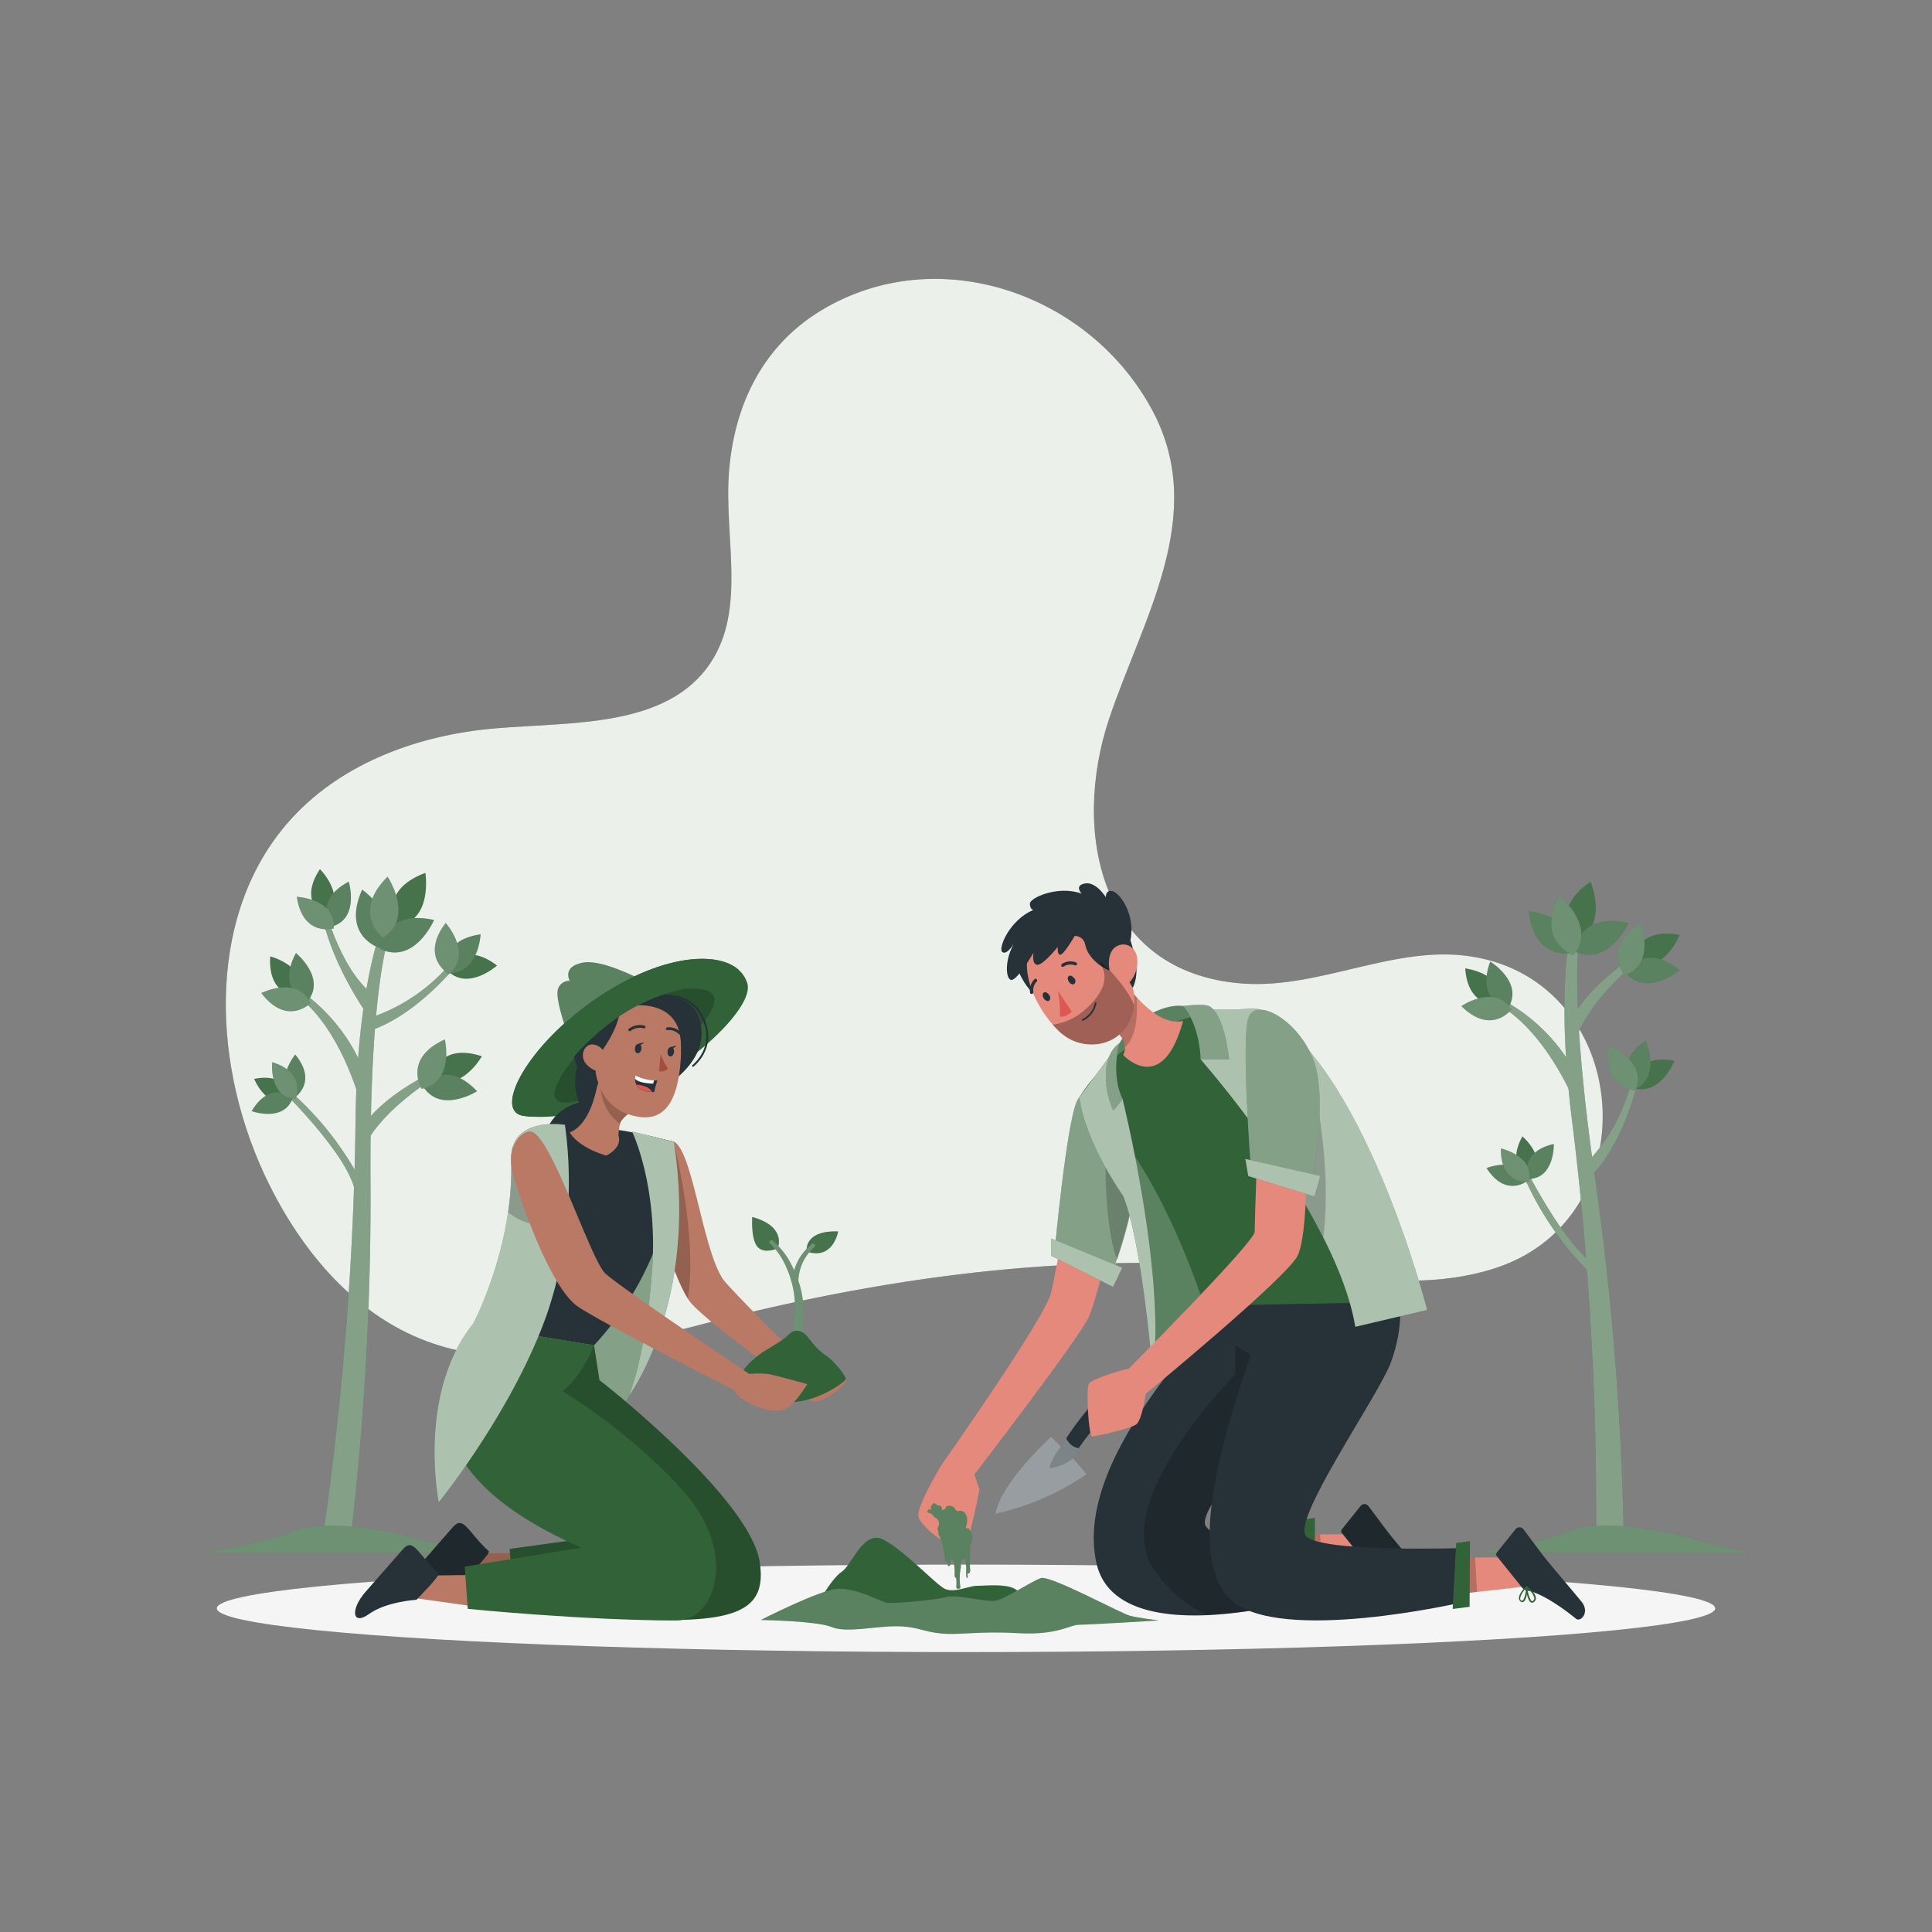 <svg xmlns="http://www.w3.org/2000/svg" viewBox="0 0 500 500"><rect x="0" y="0" width="500" height="500" fill="#808080" stroke="none"/><g id="freepik--background-simple--inject-5"><path d="M212.45,80.38c30.2-18.3,69.73-4.4,85.87,26,14.31,27-2.51,53.5-11.27,79.62-9.81,29.26-2.47,65.9,34.68,68.55,19.91,1.41,39.4-10.14,59.11-7,41.6,6.53,46.31,67.12,6.62,80.48-18.27,6.16-38.17,2.51-57.35.53-48.66-5-98,1.27-145.38,13.37-24.45,6.25-50.6,14-74.25,5.2-19.55-7.26-33.67-24.87-42.35-43.83-13.56-29.64-14.53-68,7.68-91.85,13.24-14.24,32.83-21.27,52.2-22.93,20.16-1.74,44.61-.12,55.85-16.94,9.4-14.07,3.43-32.85,4.82-49.71C190.35,101.67,199.7,88.1,212.45,80.38Z" style="fill:#326338"></path><path d="M212.45,80.38c30.2-18.3,69.73-4.4,85.87,26,14.31,27-2.51,53.5-11.27,79.62-9.81,29.26-2.47,65.9,34.68,68.55,19.91,1.41,39.4-10.14,59.11-7,41.6,6.53,46.31,67.12,6.62,80.48-18.27,6.16-38.17,2.51-57.35.53-48.66-5-98,1.27-145.38,13.37-24.45,6.25-50.6,14-74.25,5.2-19.55-7.26-33.67-24.87-42.35-43.83-13.56-29.64-14.53-68,7.68-91.85,13.24-14.24,32.83-21.27,52.2-22.93,20.16-1.74,44.61-.12,55.85-16.94,9.4-14.07,3.43-32.85,4.82-49.71C190.35,101.67,199.7,88.1,212.45,80.38Z" style="fill:#fff;opacity:0.9;isolation:isolate"></path></g><g id="freepik--Shadow--inject-5"><ellipse id="freepik--path--inject-5" cx="250" cy="416.24" rx="193.89" ry="11.32" style="fill:#f5f5f5"></ellipse></g><g id="freepik--plant-2--inject-5"><path d="M413.07,398.34a822.38,822.38,0,0,0-6.15-107.65c-4.48-34.91-.18-51.2-.18-51.2l2.41.46s-3.91,13.09,3.92,66.88a757.41,757.41,0,0,1,7.12,90.35Z" style="fill:#326338"></path><path d="M409.25,302.33a46.42,46.42,0,0,0,13.15-23.12H424s-3.54,17.31-13.27,26.11Z" style="fill:#326338"></path><path d="M393.38,299.54s11.94,24.87,21.07,28.78v3.74s-14.05-11-21.77-31.78Z" style="fill:#326338"></path><path d="M407.32,277.09s-5.49-12.16-20.58-19.46l-.81,1.46s11.51,3.79,21.49,25.74Z" style="fill:#326338"></path><path d="M407.3,262.84s4.27-8.7,18.57-17.16l.71.69s-15.91,11.78-19.17,23.93Z" style="fill:#326338"></path><g style="opacity:0.4;isolation:isolate"><path d="M413.07,398.34a822.38,822.38,0,0,0-6.15-107.65c-4.48-34.91-.18-51.2-.18-51.2l2.41.46s-3.91,13.09,3.92,66.88a757.41,757.41,0,0,1,7.12,90.35Z" style="fill:#fff"></path><path d="M409.25,302.33a46.42,46.42,0,0,0,13.15-23.12H424s-3.54,17.31-13.27,26.11Z" style="fill:#fff"></path><path d="M393.38,299.54s11.94,24.87,21.07,28.78v3.74s-14.05-11-21.77-31.78Z" style="fill:#fff"></path><path d="M407.32,277.09s-5.49-12.16-20.58-19.46l-.81,1.46s11.51,3.79,21.49,25.74Z" style="fill:#fff"></path><path d="M407.3,262.84s4.27-8.7,18.57-17.16l.71.69s-15.91,11.78-19.17,23.93Z" style="fill:#fff"></path></g><path d="M411.62,228.2s5,11.68-4.09,15.3C407.53,243.5,400.54,235.72,411.62,228.2Z" style="fill:#326338"></path><path d="M411.62,228.2s5,11.68-4.09,15.3C407.53,243.5,400.54,235.72,411.62,228.2Z" style="fill:#fff;opacity:0.1;isolation:isolate"></path><path d="M434.69,241.93s-4.13,10.57-12.18,7.16C422.51,249.09,422.94,239.76,434.69,241.93Z" style="fill:#326338"></path><path d="M434.69,241.93s-4.13,10.57-12.18,7.16C422.51,249.09,422.94,239.76,434.69,241.93Z" style="fill:#fff;opacity:0.1;isolation:isolate"></path><path d="M379.19,250.62s10.35,1.23,9.2,9.17C388.39,259.79,380,261.57,379.19,250.62Z" style="fill:#326338"></path><path d="M379.19,250.62s10.35,1.23,9.2,9.17C388.39,259.79,380,261.57,379.19,250.62Z" style="fill:#fff;opacity:0.1;isolation:isolate"></path><path d="M394,294.11s6.92,5.79,2.32,11C396.3,305.11,389.37,302.42,394,294.11Z" style="fill:#326338"></path><path d="M394,294.11s6.92,5.79,2.32,11C396.3,305.11,389.37,302.42,394,294.11Z" style="fill:#fff;opacity:0.1;isolation:isolate"></path><path d="M433.34,274.53s-3.88,9.93-11.45,6.73C421.89,281.26,422.3,272.5,433.34,274.53Z" style="fill:#326338"></path><path d="M433.34,274.53s-3.88,9.93-11.45,6.73C421.89,281.26,422.3,272.5,433.34,274.53Z" style="fill:#fff;opacity:0.1;isolation:isolate"></path><path d="M421.48,238.91s-5.26,11.57-14.06,7.28C407.42,246.19,408.47,235.78,421.48,238.91Z" style="fill:#326338"></path><path d="M421.48,238.91s-5.26,11.57-14.06,7.28C407.42,246.19,408.47,235.78,421.48,238.91Z" style="fill:#fff;opacity:0.2;isolation:isolate"></path><path d="M395.62,235.85s12.67,1,11.62,10.75C407.24,246.6,397.1,249.16,395.62,235.85Z" style="fill:#326338"></path><path d="M395.62,235.85s12.67,1,11.62,10.75C407.24,246.6,397.1,249.16,395.62,235.85Z" style="fill:#fff;opacity:0.2;isolation:isolate"></path><path d="M385.67,248.86s8.9,5.42,4.55,12.17C390.22,261,381.85,259.16,385.67,248.86Z" style="fill:#326338"></path><path d="M385.67,248.86s8.9,5.42,4.55,12.17C390.22,261,381.85,259.16,385.67,248.86Z" style="fill:#fff;opacity:0.2;isolation:isolate"></path><path d="M403.5,231.79s9.95,7.9,3.66,15.41C407.16,247.2,397.32,243.67,403.5,231.79Z" style="fill:#326338"></path><path d="M403.5,231.79s9.95,7.9,3.66,15.41C407.16,247.2,397.32,243.67,403.5,231.79Z" style="fill:#fff;opacity:0.3;isolation:isolate"></path><path d="M402.12,296.06s.31,9-6.64,9.07C395.48,305.13,392.86,298.18,402.12,296.06Z" style="fill:#326338"></path><path d="M402.12,296.06s.31,9-6.64,9.07C395.48,305.13,392.86,298.18,402.12,296.06Z" style="fill:#fff;opacity:0.2;isolation:isolate"></path><path d="M384.71,302.29s8.37-3.36,10.79,3.17C395.5,305.46,389.85,310.29,384.71,302.29Z" style="fill:#326338"></path><path d="M384.71,302.29s8.37-3.36,10.79,3.17C395.5,305.46,389.85,310.29,384.71,302.29Z" style="fill:#fff;opacity:0.2;isolation:isolate"></path><path d="M388.43,297.22s8.83,1.88,7.2,8.64C395.63,305.86,388.26,306.73,388.43,297.22Z" style="fill:#326338"></path><path d="M388.43,297.22s8.83,1.88,7.2,8.64C395.63,305.86,388.26,306.73,388.43,297.22Z" style="fill:#fff;opacity:0.3;isolation:isolate"></path><path d="M378.19,260.38s8.6-5.88,13,.86C391.15,261.24,386,268.1,378.19,260.38Z" style="fill:#326338"></path><path d="M378.19,260.38s8.6-5.88,13,.86C391.15,261.24,386,268.1,378.19,260.38Z" style="fill:#fff;opacity:0.3;isolation:isolate"></path><path d="M425.89,269.24s4.36,9.73-3.23,12.88C422.66,282.12,416.7,275.69,425.89,269.24Z" style="fill:#326338"></path><path d="M425.89,269.24s4.36,9.73-3.23,12.88C422.66,282.12,416.7,275.69,425.89,269.24Z" style="fill:#fff;opacity:0.2;isolation:isolate"></path><path d="M416.49,270.7s9.93,3.87,6.74,11.44C423.23,282.14,414.47,281.74,416.49,270.7Z" style="fill:#326338"></path><path d="M416.49,270.7s9.93,3.87,6.74,11.44C423.23,282.14,414.47,281.74,416.49,270.7Z" style="fill:#fff;opacity:0.3;isolation:isolate"></path><path d="M434.69,251.06s-8.66,7.34-14.13.52C420.56,251.58,425.38,243.57,434.69,251.06Z" style="fill:#326338"></path><path d="M434.69,251.06s-8.66,7.34-14.13.52C420.56,251.58,425.38,243.57,434.69,251.06Z" style="fill:#fff;opacity:0.2;isolation:isolate"></path><path d="M424.63,238.94s4,10.6-4.21,13.49C420.42,252.43,414.47,245.24,424.63,238.94Z" style="fill:#326338"></path><path d="M424.63,238.94s4,10.6-4.21,13.49C420.42,252.43,414.47,245.24,424.63,238.94Z" style="fill:#fff;opacity:0.3;isolation:isolate"></path><path d="M382.25,401.88s15.2-2.07,23.93-5.65,27.19.49,33,2.36a122.3,122.3,0,0,0,14.24,3.29Z" style="fill:#326338"></path><path d="M382.25,401.88s15.2-2.07,23.93-5.65,27.19.49,33,2.36a122.3,122.3,0,0,0,14.24,3.29Z" style="fill:#fff;opacity:0.3;isolation:isolate"></path></g><g id="freepik--plant-1--inject-5"><path d="M83.47,398.45A821.74,821.74,0,0,0,92,291c.29-35.19,6.75-50.74,6.75-50.74l2.34.78s-5.65,12.44-5.19,66.78a756.35,756.35,0,0,1-5.19,90.49Z" style="fill:#326338"></path><path d="M94.58,263.79a46.37,46.37,0,0,0,22.18-14.68l1.38.7s-11,13.84-23.63,17.3Z" style="fill:#326338"></path><path d="M71.12,280.31s20,19,20.89,28.92l3.55,1.15s-6.13-16.75-23.51-30.5Z" style="fill:#326338"></path><path d="M94.22,277.55s-3.79-12.8-17.75-22.08l-1,1.34s10.88,5.32,17.8,28.42Z" style="fill:#326338"></path><path d="M94.72,290.36s5.41-8,20.73-14.47l.6.77s-17.36,9.51-22.23,21.11Z" style="fill:#326338"></path><path d="M95,262.49s-10.39-14.38-12.26-29l.8-.33s4,17.12,12.79,24.06Z" style="fill:#326338"></path><g style="opacity:0.4;isolation:isolate"><path d="M83.47,398.45A821.74,821.74,0,0,0,92,291c.29-35.19,6.75-50.74,6.75-50.74l2.34.78s-5.65,12.44-5.19,66.78a756.35,756.35,0,0,1-5.19,90.49Z" style="fill:#fff"></path><path d="M94.58,263.79a46.37,46.37,0,0,0,22.18-14.68l1.38.7s-11,13.84-23.63,17.3Z" style="fill:#fff"></path><path d="M71.12,280.31s20,19,20.89,28.92l3.55,1.15s-6.13-16.75-23.51-30.5Z" style="fill:#fff"></path><path d="M94.22,277.55s-3.79-12.8-17.75-22.08l-1,1.34s10.88,5.32,17.8,28.42Z" style="fill:#fff"></path><path d="M94.72,290.36s5.41-8,20.73-14.47l.6.77s-17.36,9.51-22.23,21.11Z" style="fill:#fff"></path><path d="M95,262.49s-10.39-14.38-12.26-29l.8-.33s4,17.12,12.79,24.06Z" style="fill:#fff"></path></g><path d="M110.08,225.9s2.08,12.54-7.61,13.88C102.47,239.78,97.53,230.56,110.08,225.9Z" style="fill:#326338"></path><path d="M110.08,225.9s2.08,12.54-7.61,13.88C102.47,239.78,97.53,230.56,110.08,225.9Z" style="fill:#fff;opacity:0.1;isolation:isolate"></path><path d="M124.7,273.36s-5.53,9.91-13,5.45C111.65,278.81,113.34,269.62,124.7,273.36Z" style="fill:#326338"></path><path d="M124.7,273.36s-5.53,9.91-13,5.45C111.65,278.81,113.34,269.62,124.7,273.36Z" style="fill:#fff;opacity:0.1;isolation:isolate"></path><path d="M69.93,247.51s10.1,2.61,7.87,10.33C77.8,257.84,69.25,258.47,69.93,247.51Z" style="fill:#326338"></path><path d="M69.93,247.51s10.1,2.61,7.87,10.33C77.8,257.84,69.25,258.47,69.93,247.51Z" style="fill:#fff;opacity:0.1;isolation:isolate"></path><path d="M65.77,279.21s3.37,8.37,9.75,5.6C75.52,284.81,75.1,277.39,65.77,279.21Z" style="fill:#326338"></path><path d="M65.77,279.21s3.37,8.37,9.75,5.6C75.52,284.81,75.1,277.39,65.77,279.21Z" style="fill:#fff;opacity:0.1;isolation:isolate"></path><path d="M128.63,249.88s-7.94,7.1-13.25.83C115.38,250.71,119.7,243.08,128.63,249.88Z" style="fill:#326338"></path><path d="M128.63,249.88s-7.94,7.1-13.25.83C115.38,250.71,119.7,243.08,128.63,249.88Z" style="fill:#fff;opacity:0.1;isolation:isolate"></path><path d="M112.34,238.09s-5,11.66-13.93,7.53C98.41,245.62,99.27,235.2,112.34,238.09Z" style="fill:#326338"></path><path d="M112.34,238.09s-5,11.66-13.93,7.53C98.41,245.62,99.27,235.2,112.34,238.09Z" style="fill:#fff;opacity:0.2;isolation:isolate"></path><path d="M93.72,230.23s10.43,7.27,4.62,15.14C98.34,245.37,88.29,242.46,93.72,230.23Z" style="fill:#326338"></path><path d="M93.72,230.23s10.43,7.27,4.62,15.14C98.34,245.37,88.29,242.46,93.72,230.23Z" style="fill:#fff;opacity:0.2;isolation:isolate"></path><path d="M76.59,246.64s8.09,6.58,2.86,12.67C79.45,259.31,71.41,256.32,76.59,246.64Z" style="fill:#326338"></path><path d="M76.59,246.64s8.09,6.58,2.86,12.67C79.45,259.31,71.41,256.32,76.59,246.64Z" style="fill:#fff;opacity:0.2;isolation:isolate"></path><path d="M100.3,226.89s7.09,10.55-1.18,15.79C99.12,242.68,90.81,236.32,100.3,226.89Z" style="fill:#326338"></path><path d="M100.3,226.89s7.09,10.55-1.18,15.79C99.12,242.68,90.81,236.32,100.3,226.89Z" style="fill:#fff;opacity:0.3;isolation:isolate"></path><path d="M65.12,287.56s8.48,3.07,10.67-3.52C75.79,284,70,279.4,65.12,287.56Z" style="fill:#326338"></path><path d="M65.12,287.56s8.48,3.07,10.67-3.52C75.79,284,70,279.4,65.12,287.56Z" style="fill:#fff;opacity:0.2;isolation:isolate"></path><path d="M76.41,272.91s-5.77,6.94-.31,11.24C76.1,284.15,82.43,280.27,76.41,272.91Z" style="fill:#326338"></path><path d="M76.41,272.91s-5.77,6.94-.31,11.24C76.1,284.15,82.43,280.27,76.41,272.91Z" style="fill:#fff;opacity:0.2;isolation:isolate"></path><path d="M70.44,274.89s-.94,9,6,9.52C76.43,284.41,79.53,277.66,70.44,274.89Z" style="fill:#326338"></path><path d="M70.44,274.89s-.94,9,6,9.52C76.43,284.41,79.53,277.66,70.44,274.89Z" style="fill:#fff;opacity:0.3;isolation:isolate"></path><path d="M67.62,257s9.32-4.67,12.72,2.61C80.34,259.65,74.31,265.75,67.62,257Z" style="fill:#326338"></path><path d="M67.62,257s9.32-4.67,12.72,2.61C80.34,259.65,74.31,265.75,67.62,257Z" style="fill:#fff;opacity:0.3;isolation:isolate"></path><path d="M124.38,241.8s-.51,10.64-8.7,10C115.68,251.83,113.27,243.39,124.38,241.8Z" style="fill:#326338"></path><path d="M124.38,241.8s-.51,10.64-8.7,10C115.68,251.83,113.27,243.39,124.38,241.8Z" style="fill:#fff;opacity:0.2;isolation:isolate"></path><path d="M115.34,238.85s7.11,7.94.84,13.25C116.18,252.1,108.55,247.78,115.34,238.85Z" style="fill:#326338"></path><path d="M115.34,238.85s7.11,7.94.84,13.25C116.18,252.1,108.55,247.78,115.34,238.85Z" style="fill:#fff;opacity:0.3;isolation:isolate"></path><path d="M123.46,282.41s-9.58,6.09-14.07-1.41C109.39,281,115.24,273.73,123.46,282.41Z" style="fill:#326338"></path><path d="M123.46,282.41s-9.58,6.09-14.07-1.41C109.39,281,115.24,273.73,123.46,282.41Z" style="fill:#fff;opacity:0.2;isolation:isolate"></path><path d="M115.13,269s2.57,11.06-6,12.8C109.13,281.83,104.21,273.9,115.13,269Z" style="fill:#326338"></path><path d="M115.13,269s2.57,11.06-6,12.8C109.13,281.83,104.21,273.9,115.13,269Z" style="fill:#fff;opacity:0.3;isolation:isolate"></path><path d="M82.8,224.94S90,232,84.36,237.41C84.36,237.41,76.9,233.78,82.8,224.94Z" style="fill:#326338"></path><path d="M82.8,224.94S90,232,84.36,237.41C84.36,237.41,76.9,233.78,82.8,224.94Z" style="fill:#fff;opacity:0.1;isolation:isolate"></path><path d="M90.26,228.16s2.94,9.65-4.55,11.71C85.71,239.87,80.87,233.12,90.26,228.16Z" style="fill:#326338"></path><path d="M90.26,228.16s2.94,9.65-4.55,11.71C85.71,239.87,80.87,233.12,90.26,228.16Z" style="fill:#fff;opacity:0.2;isolation:isolate"></path><path d="M76.82,232.1s10.08.43,9.54,8.18C86.36,240.28,78.39,242.61,76.82,232.1Z" style="fill:#326338"></path><path d="M76.82,232.1s10.08.43,9.54,8.18C86.36,240.28,78.39,242.61,76.82,232.1Z" style="fill:#fff;opacity:0.3;isolation:isolate"></path><path d="M52.25,401.88s15.2-2.07,23.93-5.65,27.19.49,33,2.36a122.3,122.3,0,0,0,14.24,3.29Z" style="fill:#326338"></path><path d="M52.25,401.88s15.2-2.07,23.93-5.65,27.19.49,33,2.36a122.3,122.3,0,0,0,14.24,3.29Z" style="fill:#fff;opacity:0.3;isolation:isolate"></path></g><g id="freepik--character-2--inject-5"><g id="freepik--group--inject-5"><path d="M276.69,310.3s-3.23,17.74-4.64,24.17S243.74,379,243.74,379s-6.07,9.92-6.07,13.09,10.29,9.85,11.6,9.15,4.22-15.74,4.22-15.74l-1.31-3.93s27.45-35.63,29.68-40.9,7.32-26.95,7.32-26.95Z" style="fill:#e4897b"></path><path d="M273,323.19s3-32.49,5.74-38.3,13.25,2.82,15,14-6.33,31.58-6.33,31.58Z" style="fill:#326338"></path><path d="M293.38,309.81A108,108,0,0,1,289.12,326c-.94,2.76-1.64,4.51-1.64,4.51L273,323.19s3-32.49,5.74-38.3,13.25,2.82,15,14A35.51,35.51,0,0,1,293.38,309.81Z" style="fill:#fff;opacity:0.4;isolation:isolate"></path><polygon points="272.05 320.51 272.05 325 288.07 333.06 290.44 328.08 272.05 320.51" style="fill:#326338"></polygon><polygon points="272.05 320.51 272.05 325 288.07 333.06 290.44 328.08 272.05 320.51" style="fill:#fff;opacity:0.6;isolation:isolate"></polygon><path d="M293.38,309.81A108,108,0,0,1,289.12,326c-3.87-10-2.92-31.27-2.92-31.27Z" style="opacity:0.2;isolation:isolate"></path><polygon points="355.05 404.55 342.14 405.99 330.23 407.31 331.43 397.24 331.43 397.21 331.44 397.21 332.3 397.2 341.64 397.11 351.22 397.02 355.05 404.55" style="fill:#e4897b"></polygon><polygon points="342.14 405.99 330.23 407.31 331.43 397.24 331.44 397.21 332.3 397.2 341.65 397.1 341.64 397.11 342.14 405.99" style="opacity:0.2;isolation:isolate"></polygon><polygon points="336.75 393.33 335.84 410.41 340.22 409.85 340.32 392.84 336.75 393.33" style="fill:#326338"></polygon><path d="M353.76,404.83l-6.49-8.1a.75.75,0,0,1,0-.93l4.88-6.07a1.26,1.26,0,0,1,1.77-.18,1.19,1.19,0,0,1,.19.2c2.06,2.65,3.43,4.69,6.07,8,1.62,2,6.73,8,9,10.76s-.23,5.38-1.4,4.44c-5.23-4.24-9.88-6.86-12.68-7.32A2.13,2.13,0,0,1,353.76,404.83Z" style="fill:#263238"></path><path d="M353.76,404.83l-6.49-8.1a.75.75,0,0,1,0-.93l4.88-6.07a1.26,1.26,0,0,1,1.77-.18,1.19,1.19,0,0,1,.19.2c2.06,2.65,3.43,4.69,6.07,8,1.62,2,6.73,8,9,10.76s-.23,5.38-1.4,4.44c-5.23-4.24-9.88-6.86-12.68-7.32A2.13,2.13,0,0,1,353.76,404.83Z" style="opacity:0.2;isolation:isolate"></path><path d="M289.69,270c3.34-5.65,10.91-10.33,16.5-9.65s32.94,39.19,32.94,39.19L356.68,336l-58.35,19.58s1.1-32.36-7.66-58.21C290.67,297.38,285.19,277.63,289.69,270Z" style="fill:#326338"></path><path d="M289.69,270c3.34-5.65,10.91-10.33,16.5-9.65s32.94,39.19,32.94,39.19L356.68,336l-58.35,19.58s1.1-32.36-7.66-58.21C290.67,297.38,285.19,277.63,289.69,270Z" style="fill:#fff;opacity:0.2;isolation:isolate"></path><path d="M340.06,330.6l-2.3,31.13s-2.32,2.25-5.56,5.59c-8.34,8.55-22.78,24.27-20.05,27.79,3.8,4.9,16.47,3.73,16.47,3.73l4.33,13,1,2.94L333,415a111.84,111.84,0,0,1-20.47,3c-12.41.55-26.11-1.66-28.76-13.43-5.06-22.42,18.32-48.64,27-60,2.14-2.8,1.45-14,1.45-14Z" style="fill:#263238"></path><path d="M333,415a111.84,111.84,0,0,1-20.47,3,33.28,33.28,0,0,1-14.4-12.62c-10.48-17.41,21.56-49.67,21.56-49.67v-7.55L332,355.77l.2,11.55c-8.34,8.55-22.78,24.27-20.05,27.79,3.8,4.9,16.47,3.73,16.47,3.73l4.33,13Z" style="opacity:0.2;isolation:isolate"></path><path d="M356.7,406.09a2.59,2.59,0,0,1,.69,1.55,1.19,1.19,0,0,1-.59,1,.6.6,0,0,1-.65.09c-1-.44-1.38-3.65-1.42-4a.2.2,0,0,1,.09-.2.21.21,0,0,1,.23,0A10.55,10.55,0,0,1,356.7,406.09Zm-.59,2.1a.39.39,0,0,0,.21.17s.13.05.27-.05a.81.81,0,0,0,.39-.66,4.11,4.11,0,0,0-1.78-2.47A8.41,8.41,0,0,0,356.11,408.19Z" style="fill:#326338"></path><path d="M355.1,404.58l.06.08c.17,1-.23,3.49-1,3.92a.66.66,0,0,1-.82-.18,1.05,1.05,0,0,1-.33-.83c0-1.28,1.79-3,1.88-3.06a.24.24,0,0,1,.2,0A.22.22,0,0,1,355.1,404.58Zm-1.63,3.51.06.07c.16.21.29.13.34.1.5-.26.93-2,.9-3.1a4.77,4.77,0,0,0-1.45,2.46A.68.68,0,0,0,353.47,408.09Z" style="fill:#326338"></path><polygon points="395.16 410.54 382.25 411.98 370.33 413.3 371.53 403.23 371.54 403.2 371.55 403.2 372.4 403.2 381.75 403.1 391.33 403.01 395.16 410.54" style="fill:#e4897b"></polygon><path d="M393.87,410.82l-6.49-8.09a.75.75,0,0,1,0-.94l4.88-6.07a1.26,1.26,0,0,1,1.78-.17,1.14,1.14,0,0,1,.19.19c2.06,2.66,3.43,4.69,6.06,8,1.63,2,6.74,8,9,10.77s-.23,5.37-1.4,4.43c-5.24-4.24-9.89-6.86-12.68-7.32A2.06,2.06,0,0,1,393.87,410.82Z" style="fill:#263238"></path><path d="M396.81,412.09a2.55,2.55,0,0,1,.68,1.55,1.18,1.18,0,0,1-.58,1,.61.61,0,0,1-.66.08c-1-.43-1.37-3.64-1.41-4a.18.18,0,0,1,.09-.2.2.2,0,0,1,.23,0A10.08,10.08,0,0,1,396.81,412.09Zm-.59,2.1a.55.55,0,0,0,.2.17s.14,0,.27-.05a.82.82,0,0,0,.4-.67,4.18,4.18,0,0,0-1.78-2.47A8,8,0,0,0,396.22,414.19Z" style="fill:#326338"></path><path d="M395.2,410.57l.06.08c.18,1-.22,3.49-1,3.92a.65.65,0,0,1-.82-.18,1.08,1.08,0,0,1-.34-.83c0-1.27,1.8-3,1.88-3.05a.23.23,0,0,1,.21,0A.21.21,0,0,1,395.2,410.57Zm-1.63,3.51.06.08c.17.2.3.12.35.1.5-.27.93-2,.9-3.1a4.79,4.79,0,0,0-1.46,2.46A.71.71,0,0,0,393.57,414.08Z" style="fill:#326338"></path><polygon points="382.25 411.98 370.33 413.3 371.53 403.23 371.55 403.2 372.4 403.2 381.75 403.09 381.75 403.1 382.25 411.98" style="opacity:0.2;isolation:isolate"></polygon><path d="M331.3,328.33c-2.68,12.3-29.68,70.37-12.62,85.81,12.52,11.35,59.25.65,59.25.65l.73-14.16s-36.78,1.21-40.64-3.06,18.83-36.38,22-45.14c5.59-15.55-.47-24.73-.47-24.73Z" style="fill:#263238"></path><polygon points="376.85 399.32 375.95 416.4 380.33 415.84 380.43 398.84 376.85 399.32" style="fill:#326338"></polygon><path d="M365.58,336.88l-53.93,1.05s-13.2-42.09-32.31-53.95a40.59,40.59,0,0,1,7.1-8.52,51.7,51.7,0,0,1,20.9-12,59.3,59.3,0,0,1,18.31-2.31S353.6,276.42,365.58,336.88Z" style="fill:#326338"></path><path d="M306.19,264.19c-5.44,19.88-15.52,8.82-15.52,8.82a3.86,3.86,0,0,0,.46-2.06,5.27,5.27,0,0,0-2.29-3.92,17.05,17.05,0,0,0-2-1.33l1.22-15.63a68.75,68.75,0,0,0,6.11,8C297.74,262,302.06,265.22,306.19,264.19Z" style="fill:#e4897b"></path><path d="M291.13,271a5.27,5.27,0,0,0-2.29-3.92,17.05,17.05,0,0,0-2-1.33l1.22-15.63a68.75,68.75,0,0,0,6.11,8C294.48,263.39,293.92,268.62,291.13,271Z" style="opacity:0.2;isolation:isolate"></path><path d="M262.79,249.22s2.6,9.44,10.14,11-1.33-18.42-1.33-18.42Z" style="fill:#263238"></path><path d="M293.5,260.12a13.53,13.53,0,0,1-.2,1.36,10.67,10.67,0,0,1-9.53,8.75,11.9,11.9,0,0,1-8.45-2.31,10.39,10.39,0,0,1-1-.8,26.82,26.82,0,0,1-1.87-1.94c-5-5.77-9.29-15.31-4.8-21.89a11.6,11.6,0,0,1,19.71.81C291.31,250.84,294,254.85,293.5,260.12Z" style="fill:#e4897b"></path><path d="M278,253.18a1,1,0,0,1,0,1.48c-.38.26-1,0-1.37-.58s-.39-1.25,0-1.49S277.6,252.6,278,253.18Z" style="fill:#263238"></path><path d="M271.5,257.48a1.07,1.07,0,0,1,0,1.49c-.37.25-1,0-1.37-.59s-.38-1.24,0-1.49S271.14,256.94,271.5,257.48Z" style="fill:#263238"></path><path d="M273.75,256.4a24.53,24.53,0,0,1,.52,6.73,4,4,0,0,0,3.1-1.32Z" style="fill:#de5753"></path><path d="M278.61,249.74a.46.46,0,0,1-.42.09,3.24,3.24,0,0,0-2.9.3.42.42,0,0,1-.57-.07.41.41,0,0,1,.08-.57h0a4,4,0,0,1,3.65-.43.41.41,0,0,1,.27.51h0A.54.54,0,0,1,278.61,249.74Z" style="fill:#263238"></path><path d="M267.23,257.1a.33.33,0,0,1-.19.14.4.4,0,0,1-.46-.33h0a4,4,0,0,1,1.17-3.51.41.41,0,0,1,.57.05h0a.41.41,0,0,1,0,.56h0a3.28,3.28,0,0,0-.89,2.79A.38.38,0,0,1,267.23,257.1Z" style="fill:#263238"></path><path d="M289.06,250c.78-.21,4.1,5.64,4.1,5.64s1.88-3.16.41-8.8c-2.9-11.12-5.72-12.29-9-12.29-6,0-8.79,8.54-8.79,8.54,1.75-1.59,4.67-1,5.08,1.42.58,3.31,4.6,6.57,7.66,7C288.54,251.47,287.91,250.27,289.06,250Z" style="fill:#263238"></path><path d="M294.29,247.84a8,8,0,0,1-1.59,5.94c-1.73,2.23-4.27,1.08-5.2-1.43-.8-2.24-.93-6.15,1.51-7.46S293.92,245.25,294.29,247.84Z" style="fill:#e4897b"></path><path d="M278.74,241.2s-3,5.27-4.1,5.8-.89-1.94-.89-1.94-3.88,4.84-5.34,4.64-.94-3.1-.94-3.1-4.07,6.93-5.66,7-2-5.44,1-10.06c0,0-2,3.69-3.35,2.9s1.82-8.44,8-10.94c0,0-.83,0-.94-1.58s7.43-4.88,13.42-2.64c0,0-2.05-2.11.85-2.64s5.4,3.56,5.4,3.56-.13-2,1.72-1.58,6,6,4.65,12.69Z" style="fill:#263238"></path><path d="M293.5,260.12a13.53,13.53,0,0,1-.2,1.36,10.67,10.67,0,0,1-9.53,8.75,11.9,11.9,0,0,1-8.45-2.31,10.39,10.39,0,0,1-1-.8,26.82,26.82,0,0,1-1.87-1.94,15.5,15.5,0,0,0,8.33-3.86c2.77-2.42,6.92-7.08,4.17-11.62-1.45-2.38,2.19,1.4,2.19,1.4S291.59,255.5,293.5,260.12Z" style="opacity:0.3;isolation:isolate"></path><path d="M280.27,264.16h0a6.18,6.18,0,0,0,3.49-4.54.21.21,0,1,0-.42-.06h0a5.92,5.92,0,0,1-3.26,4.2.22.22,0,0,0-.11.28v0a.2.2,0,0,0,.27.1Z" style="fill:#263238"></path><path d="M310.77,274.2s35,39.73,40,69.16L369.34,339s-16.76-65.4-43.69-77.8l-14.88,0Z" style="fill:#326338"></path><path d="M369.34,339l-18.59,4.38c-1.23-7.33-4.32-15.29-8.28-23.11A181.89,181.89,0,0,0,332,302.37a278.81,278.81,0,0,0-21.24-28.17v-13l14.88,0C352.58,273.58,369.34,339,369.34,339Z" style="fill:#fff;opacity:0.6;isolation:isolate"></path><path d="M306.19,260.36s4,3.83,4.58,13.84h7.34s-1.06-11.13-4.94-13.69C311.71,259.55,306.19,260.36,306.19,260.36Z" style="fill:#326338"></path><path d="M306.19,260.36s4,3.83,4.58,13.84h7.34s-1.06-11.13-4.94-13.69C311.71,259.55,306.19,260.36,306.19,260.36Z" style="fill:#fff;opacity:0.4;isolation:isolate"></path><path d="M290.54,284.52s11.35,45.56,7.79,71.07c0,0-2.66-33.82-7.66-46.08,0,0-9.76-13.67-11.33-25.53L287,273.57S287.88,280.3,290.54,284.52Z" style="fill:#326338"></path><path d="M290.54,284.52s11.35,45.56,7.79,71.07c0,0-2.66-33.82-7.66-46.08,0,0-9.76-13.67-11.33-25.53L287,273.57S287.88,280.3,290.54,284.52Z" style="fill:#fff;opacity:0.6;isolation:isolate"></path><path d="M289.69,270s-2.31,7.78.85,14.51l-2.43,2.9a21,21,0,0,1-1.91-9.37C286.2,272,289.69,270,289.69,270Z" style="fill:#326338"></path><path d="M289.69,270s-2.31,7.78.85,14.51l-2.43,2.9a21,21,0,0,1-1.91-9.37C286.2,272,289.69,270,289.69,270Z" style="fill:#fff;opacity:0.4;isolation:isolate"></path><path d="M279.19,374.75a14.5,14.5,0,0,0-1.43,2.6l3.49,4.18a67.16,67.16,0,0,1-23.67,10.26c1.39-8.11,14.47-20,14.47-20l2.54,2.62s.48-.83,1.36-2.19a77.55,77.55,0,0,1,10-12.35,2.26,2.26,0,0,1,3.46.35h0a2.28,2.28,0,0,1-.27,2.86A77,77,0,0,0,279.19,374.75Z" style="fill:#263238"></path><path d="M281.25,381.53a67.16,67.16,0,0,1-23.67,10.26c1.39-8.11,14.47-20,14.47-20l2.54,2.62s.48-.83,1.36-2.19a4.2,4.2,0,0,0,3.24,2.57,14.5,14.5,0,0,0-1.43,2.6Z" style="fill:#fff;opacity:0.4;isolation:isolate"></path><path d="M281.25,381.53a67.16,67.16,0,0,1-23.67,10.26c1.39-8.11,14.47-20,14.47-20l2.54,2.62s-2.5,3-3,5.55a12.38,12.38,0,0,0,6.2-2.57Z" style="fill:#fff;opacity:0.2;isolation:isolate"></path><path d="M210.92,416.24H273s-7.73-2.26-9.62-4.45-8.61-1.36-10.58-1.38-5.94,1.95-8.31.76S234,401.24,228.7,398.49s-8.11,6.47-10.88,8.29S210.92,416.24,210.92,416.24Z" style="fill:#326338"></path><path d="M196.91,419.25s15.35-7.88,20-8.08,11,3.28,12.57,3.62,13.06-.74,15.43-1.49,10.28,1.34,12.66,1,9.43-5.13,11.83-5.9,20.81,9.19,23,9.75,7.51,1.22,7.51,1.22-18,1.11-20.57,1.11-5.52,2.77-15.92,2.18-14.94.56-19.88.08-6.13-1.86-11.67-1.86-12.86,1.78-16.62.2S196.91,419.25,196.91,419.25Z" style="fill:#326338"></path><path d="M196.91,419.25s15.35-7.88,20-8.08,11,3.28,12.57,3.62,13.06-.74,15.43-1.49,10.28,1.34,12.66,1,9.43-5.13,11.83-5.9,20.81,9.19,23,9.75,7.51,1.22,7.51,1.22-18,1.11-20.57,1.11-5.52,2.77-15.92,2.18-14.94.56-19.88.08-6.13-1.86-11.67-1.86-12.86,1.78-16.62.2S196.91,419.25,196.91,419.25Z" style="fill:#fff;opacity:0.2;isolation:isolate"></path><path d="M242,389.14c.29.12.5.45.82.51.12,0,.26,0,.39,0a.7.7,0,0,1,.49.44,1.34,1.34,0,0,1,0,.69c.4-.09.71,0,.93-.35s.26-.65.71-.71a1.71,1.71,0,0,1,.45,0,1.9,1.9,0,0,1,1.27.59,3.35,3.35,0,0,0,.39.59c.36.3.91.07,1.38.13a1.5,1.5,0,0,1,1,.72,2.81,2.81,0,0,1,.44,1.08v.83a2.55,2.55,0,0,1-.14,1c-.12.28-.31.87.2.92.17,0,.36-.05.47.07s.06.21.1.31.21.22.31.33a.92.92,0,0,1,.2.31,3.52,3.52,0,0,1,.1,2.29,7.82,7.82,0,0,0-.46,1.5v2.23a24.68,24.68,0,0,0,0,3.33,2.1,2.1,0,0,1,0,.79.69.69,0,0,1-.33.43c-.13.09-.31,0-.33.26a1.65,1.65,0,0,0,.06.43c.05.31-.08.77-.32.36a2,2,0,0,1-.08-.8c0-.58,0-1.16,0-1.74s-.11-1.07-.18-1.59a.91.91,0,0,0-.18-.49c-.45-.47-1.06.59-1.05,1a6.43,6.43,0,0,1,0,1.24,13.71,13.71,0,0,0-.13,4.65c0,.21.07.46-.1.59a.51.51,0,0,1-.28.07.62.62,0,0,1-.53-.11.64.64,0,0,1-.12-.41,10.81,10.81,0,0,0,0-2,.68.68,0,0,0-.08-.24c-.05-.06-.13-.1-.19-.16a.88.88,0,0,1-.15-.72,17.46,17.46,0,0,0-.18-2.89,1.61,1.61,0,0,0-.15-.62.58.58,0,0,0-.49-.35c-.49,0-.36.55-.34.85a1.6,1.6,0,0,1,0,.49.45.45,0,0,1-.33.32.23.23,0,0,1-.16,0,.35.35,0,0,1-.1-.3l0-.36a.32.32,0,0,0,0-.14c-.08-.14-.3-.09-.45-.15s-.28-.92-.34-1.16c-.12-.48-.2-1-.28-1.46a11.68,11.68,0,0,0-.49-2.49c-.25-.6-.38-1.24-.68-1.81a2.07,2.07,0,0,1-.2-.46,5.85,5.85,0,0,0,0-.6c-.06-.23-.23-.41-.26-.63a1.41,1.41,0,0,1,.27-.77,1.68,1.68,0,0,0-.33-1.87c-.23-.23-.53-.31-.76-.54a4.44,4.44,0,0,0-.74-.76c-.4-.27-1-.27-1.21-.72.08.14.28,0,.32-.16s.1-.35.25-.34l.13.05a.83.83,0,0,0,.6.05.73.73,0,0,1-.21-.69,1.29,1.29,0,0,1,.37-.65.82.82,0,0,1,.66-.3Z" style="fill:#326338"></path><path d="M242,389.14c.29.12.5.45.82.51.12,0,.26,0,.39,0a.7.7,0,0,1,.49.44,1.34,1.34,0,0,1,0,.69c.4-.09.71,0,.93-.35s.26-.65.71-.71a1.71,1.71,0,0,1,.45,0,1.9,1.9,0,0,1,1.27.59,3.35,3.35,0,0,0,.39.59c.36.3.91.07,1.38.13a1.5,1.5,0,0,1,1,.72,2.81,2.81,0,0,1,.44,1.08v.83a2.55,2.55,0,0,1-.14,1c-.12.28-.31.87.2.92.17,0,.36-.05.47.07s.06.21.1.31.21.22.31.33a.92.92,0,0,1,.2.31,3.52,3.52,0,0,1,.1,2.29,7.82,7.82,0,0,0-.46,1.5v2.23a24.68,24.68,0,0,0,0,3.33,2.1,2.1,0,0,1,0,.79.69.69,0,0,1-.33.43c-.13.09-.31,0-.33.26a1.65,1.65,0,0,0,.06.43c.05.31-.08.77-.32.36a2,2,0,0,1-.08-.8c0-.58,0-1.16,0-1.74s-.11-1.07-.18-1.59a.91.91,0,0,0-.18-.49c-.45-.47-1.06.59-1.05,1a6.43,6.43,0,0,1,0,1.24,13.71,13.71,0,0,0-.13,4.65c0,.21.07.46-.1.59a.51.51,0,0,1-.28.07.62.62,0,0,1-.53-.11.64.64,0,0,1-.12-.41,10.81,10.81,0,0,0,0-2,.68.68,0,0,0-.08-.24c-.05-.06-.13-.1-.19-.16a.88.88,0,0,1-.15-.72,17.46,17.46,0,0,0-.18-2.89,1.61,1.61,0,0,0-.15-.62.58.58,0,0,0-.49-.35c-.49,0-.36.55-.34.85a1.6,1.6,0,0,1,0,.49.45.45,0,0,1-.33.32.23.23,0,0,1-.16,0,.35.35,0,0,1-.1-.3l0-.36a.32.32,0,0,0,0-.14c-.08-.14-.3-.09-.45-.15s-.28-.92-.34-1.16c-.12-.48-.2-1-.28-1.46a11.68,11.68,0,0,0-.49-2.49c-.25-.6-.38-1.24-.68-1.81a2.07,2.07,0,0,1-.2-.46,5.85,5.85,0,0,0,0-.6c-.06-.23-.23-.41-.26-.63a1.41,1.41,0,0,1,.27-.77,1.68,1.68,0,0,0-.33-1.87c-.23-.23-.53-.31-.76-.54a4.44,4.44,0,0,0-.74-.76c-.4-.27-1-.27-1.21-.72.08.14.28,0,.32-.16s.1-.35.25-.34l.13.05a.83.83,0,0,0,.6.05.73.73,0,0,1-.21-.69,1.29,1.29,0,0,1,.37-.65.82.82,0,0,1,.66-.3Z" style="fill:#fff;opacity:0.2;isolation:isolate"></path><path d="M342.47,320.25A181.89,181.89,0,0,0,332,302.37l8.05-20.95S344.8,301.33,342.47,320.25Z" style="opacity:0.2;isolation:isolate"></path><path d="M338.08,298.08s.47,21.19-2.24,26.86-39.33,35.79-39.33,35.79-.93,6.77-2.45,7.9-10.49,3.12-11.42,3.12S281,359.09,281.86,358s8.82-3.69,10.14-3.69c0,0,32.7-32.83,32.7-35.53s.79-24.09.79-24.09Z" style="fill:#e4897b"></path><path d="M323.72,302.4s-2.48-32.52-.71-38.72,13.54.58,17.15,11.34-1,32.2-1,32.2Z" style="fill:#326338"></path><path d="M323.72,302.4s-2.48-32.52-.71-38.72,13.54.58,17.15,11.34-1,32.2-1,32.2Z" style="fill:#fff;opacity:0.4;isolation:isolate"></path><polygon points="322.3 299.93 323.05 304.36 340.19 309.64 341.7 304.33 322.3 299.93" style="fill:#326338"></polygon><polygon points="322.3 299.93 323.05 304.36 340.19 309.64 341.7 304.33 322.3 299.93" style="fill:#fff;opacity:0.6;isolation:isolate"></polygon></g></g><g id="freepik--character-1--inject-5"><path d="M211.41,362.64c-2.37.2-6.5-2.07-7.28-2.61s-1.78-4.08-1.78-4.08-21-15-24-19.35l-.35-.52c-4.23-6.63-9-24.43-9.93-28-.1-.4-.16-.62-.16-.62s.35-12.55,5.88-12.17c5.24.36,7.79,27.35,13.22,35.62,1.74,2.65,20.74,21.33,21.88,22.57s9.22,2.23,10,3.41S213.77,362.45,211.41,362.64Z" style="fill:#b97964"></path><path d="M178,336.08c-4.23-6.63-9-24.43-9.93-28l6.56-11.29S180.57,320.44,178,336.08Z" style="opacity:0.2;isolation:isolate"></path><path d="M138,289c-.82,0-1.61-.1-2.41-.2-8.24-1.05.85-18.64,19.83-31.16,15.9-10.48,30.13-11.62,35.75-6.62a7.35,7.35,0,0,1,2.26,3.56C195.79,263,163.78,290.37,138,289Z" style="fill:#326338"></path><path d="M158.28,264.48c5.05-3.6,13.43-9.69,23.29-8.47s-4,15.94-18.6,23.39-18.69,6.6-19.38,4.5C142.43,280.32,151,269.71,158.28,264.48Z" style="opacity:0.2;isolation:isolate"></path><path d="M149.8,275s-2.17,4.12,0,10.33c0,0-7.48,1.68-8.76,9s9.84,7.09,13.77,5.81-1-13.88-1-13.88,6.74-4.33,8.07-8.36S149.8,275,149.8,275Z" style="fill:#263238"></path><path d="M162.79,361.26c-4.73,9.94-40.36,12.54-43.11,5.48s16.14-32.45,16.93-44.06,33.53-20.27,33.53-20.27S176,333.51,162.79,361.26Z" style="fill:#326338"></path><path d="M162.79,361.26c-4.73,9.94-40.36,12.54-43.11,5.48s16.14-32.45,16.93-44.06,33.53-20.27,33.53-20.27S176,333.51,162.79,361.26Z" style="fill:#fff;opacity:0.4;isolation:isolate"></path><polygon points="122.67 402.06 138.3 401.87 137.55 410.3 117.83 407.53 122.67 402.06" style="fill:#b97964"></polygon><polygon points="122.67 402.06 138.3 401.87 137.55 410.3 117.83 407.53 122.67 402.06" style="opacity:0.2;isolation:isolate"></polygon><path d="M126.5,401.48c.53.49-5.75,6.83-5.75,6.83s-7.8.47-12.24,3.66-4.9-1.15-1-5.64l9.67-11.09C120,392.05,121,396.41,126.5,401.48Z" style="fill:#263238"></path><path d="M126.5,401.48c.53.49-5.75,6.83-5.75,6.83s-7.8.47-12.24,3.66-4.9-1.15-1-5.64l9.67-11.09C120,392.05,121,396.41,126.5,401.48Z" style="opacity:0.2;isolation:isolate"></path><path d="M153.74,348.17l1.4,9s39,30.31,41.5,47.24S183.46,421,133.46,417l-1.58-16.14,18.76-2.59s-31-12.21-26.43-33.45C128.42,345.24,153.74,348.17,153.74,348.17Z" style="fill:#326338"></path><path d="M153.74,348.17l1.4,9s39,30.31,41.5,47.24S183.46,421,133.46,417l-1.58-16.14,18.76-2.59s-31-12.21-26.43-33.45C128.42,345.24,153.74,348.17,153.74,348.17Z" style="opacity:0.2;isolation:isolate"></path><polygon points="109.7 407.76 125.33 407.57 124.58 416 104.86 413.24 109.7 407.76" style="fill:#b97964"></polygon><path d="M113.53,407.19c.53.49-5.75,6.83-5.75,6.83s-7.8.47-12.24,3.66-4.9-1.15-1-5.64L104.22,401C107,397.76,108,402.12,113.53,407.19Z" style="fill:#263238"></path><path d="M153.74,348.17l-30.44-5c.93.15,6.85-12.95,8.19-17.61,1.87-6.44,3.32-18.76,2-26.73v-.06a5.92,5.92,0,0,1,5.36-6.82c2.43-.19,4.86-.28,7.31-.29a102.89,102.89,0,0,1,14.46.85c6.16,1,13.13,2.84,13.13,2.84s1,.41.52,7C173.87,308.6,171.53,328.9,153.74,348.17Z" style="fill:#263238"></path><path d="M165.13,286.37s-3.92,2.53-4.59,4.21a2,2,0,0,0-.1.32,23.15,23.15,0,0,0-.4,2.89c1.14,3.35-3.15,5.27-3.15,5.27-7.64-2.29-9.43-6-9.43-6,6.29-2.46,7.49-14.52,7.49-14.52l3.05,2.35Z" style="fill:#b97964"></path><path d="M165.13,286.37s-3.92,2.53-4.59,4.21a2,2,0,0,0-.1.32,12.79,12.79,0,0,1-5-10.89l2.55.86Z" style="opacity:0.2;isolation:isolate"></path><path d="M169.49,258.1s7.92-2.22,11.76,4.18.77,11.25-1.89,13.56" style="fill:none;stroke:#263238;stroke-linecap:round;stroke-linejoin:round;stroke-width:0.488px"></path><path d="M172.65,257.75s6.46.2,8.24,5.66.46,11.59-9.13,18.19c-4.69,3.23-16.34-3.08-16.34-3.08l-.93,2.82a23.68,23.68,0,0,1-4.21-3.91c-3.77-4.42-2.8-19.06,7.66-21.93C168.87,252.51,172.65,257.75,172.65,257.75Z" style="fill:#263238"></path><path d="M166.48,259.58c8.22,1.12,10.26,5.87,9.71,14.42-.69,10.67-4.06,17.87-14,14.21C148.65,283.24,152.85,257.72,166.48,259.58Z" style="fill:#b97964"></path><path d="M170.94,272.81a17.6,17.6,0,0,0,1.93,3.73,2.27,2.27,0,0,1-2.29.64Z" style="fill:#a24e3f"></path><path d="M166,271.46c-.08.67-.51,1.18-1,1.13s-.75-.64-.68-1.32.51-1.18,1-1.13S166.08,270.78,166,271.46Z" style="fill:#263238"></path><path d="M165.14,270.15l1.53-.41S165.8,270.9,165.14,270.15Z" style="fill:#263238"></path><path d="M174.44,272.26c-.08.68-.51,1.19-1,1.14s-.75-.64-.68-1.32.51-1.19,1-1.13S174.51,271.59,174.44,272.26Z" style="fill:#263238"></path><path d="M173.57,271l1.53-.41S174.23,271.7,173.57,271Z" style="fill:#263238"></path><path d="M166.7,265.78a4.3,4.3,0,0,0-3.73.75" style="fill:none;stroke:#263238;stroke-linecap:round;stroke-linejoin:round;stroke-width:0.708px"></path><path d="M172.71,266.24a3.86,3.86,0,0,1,3.18,1.12" style="fill:none;stroke:#263238;stroke-linecap:round;stroke-linejoin:round;stroke-width:0.708px"></path><path d="M155.62,272.19s4.76-6.22,4.89-11.51c0,0,17.18-4.43,15.73,12.2,0,0,3.59-14.45-10.48-16.7s-17.32,17.13-10.86,24.28C154.9,280.46,152.67,276.09,155.62,272.19Z" style="fill:#263238"></path><path d="M156.73,274.11a3.64,3.64,0,0,0-3.43-3.82c-2.58-.07-4.51,5,1.65,7.11C155.84,277.7,156.47,276.88,156.73,274.11Z" style="fill:#b97964"></path><path d="M170.14,279.63a20.79,20.79,0,0,0-.83,3l-.55,0c-2.48-.12-3.59-1-4.07-1.92a3.27,3.27,0,0,1-.33-1.48,3.24,3.24,0,0,1,.11-.86,11.82,11.82,0,0,0,4.82,1.23C169.81,279.63,170.14,279.63,170.14,279.63Z" style="fill:#263238"></path><path d="M169.29,279.58l-.27.88c-2.33-.12-4-.51-4.66-1.25a3.24,3.24,0,0,1,.11-.86A11.82,11.82,0,0,0,169.29,279.58Z" style="fill:#fff"></path><path d="M168.76,282.61c-2.48-.12-3.59-1-4.07-1.92a8,8,0,0,1,2.73.67A2.93,2.93,0,0,1,168.76,282.61Z" style="fill:#de5753"></path><path d="M123.3,343.15c-14,19.88-11.1,40.56,27.11,57.4l-30.14,4.89.79,10.93s29.79,3,54,3c10.52,0,15.67-17.93,1.87-33.39S145.57,360,145.57,360c4.89-3.49,8.17-11.86,8.17-11.86Z" style="fill:#326338"></path><path d="M146.2,291.11a106.72,106.72,0,0,1-4.48,48.45c-8.66,25.11-28.16,49.2-28.16,49.2s-5.69-28,8.87-46.14c0,0,10.61-19.88,9.85-42.32C131.88,288.69,146.2,291.11,146.2,291.11Z" style="fill:#326338"></path><path d="M141.73,339.56c-8.67,25.11-28.17,49.21-28.17,49.21s-5.7-28,8.87-46.15a98,98,0,0,0,9.06-28.91,76.16,76.16,0,0,0,.79-13.41,10.79,10.79,0,0,1,.4-3.47c2.31-7.62,13.52-5.72,13.52-5.72A106.8,106.8,0,0,1,141.73,339.56Z" style="fill:#fff;opacity:0.6;isolation:isolate"></path><path d="M163.57,292.82s6.83,13.91,5.19,36.16-6,32.28-6,32.28,18.11-24.4,11.63-65.75Z" style="fill:#326338"></path><path d="M163.57,292.82s6.83,13.91,5.19,36.16-6,32.28-6,32.28,18.11-24.4,11.63-65.75Z" style="fill:#fff;opacity:0.6;isolation:isolate"></path><path d="M167.91,254.58s-11.55-6.5-17.06-5.45-3.39,4.72-3.39,4.72a3,3,0,0,0-3.18,3.08c-.13,3.22,2.93,11.67,2.93,11.67Z" style="fill:#326338"></path><path d="M167.91,254.58s-11.55-6.5-17.06-5.45-3.39,4.72-3.39,4.72a3,3,0,0,0-3.18,3.08c-.13,3.22,2.93,11.67,2.93,11.67Z" style="fill:#fff;opacity:0.2;isolation:isolate"></path><path d="M191.17,251l-1.74,3.56s-15.49-.86-29.27,8.56a63.51,63.51,0,0,0-19.94,22.31L138,289c-.82,0-1.61-.1-2.41-.2-8.24-1.05.85-18.64,19.83-31.16C171.32,247.16,185.55,246,191.17,251Z" style="fill:#326338"></path><path d="M201.25,323.07a4.76,4.76,0,0,0-.57-4.57c-1.62-2.51-6-3.55-6-3.55s-.4,5.61,1.32,7.68S201.25,323.07,201.25,323.07Z" style="fill:#326338"></path><path d="M208.76,323.91s-.9-5.56,8.16-5.22C216.92,318.69,215.67,326.23,208.76,323.91Z" style="fill:#326338"></path><path d="M201.25,323.07a4.76,4.76,0,0,0-.57-4.57c-1.62-2.51-6-3.55-6-3.55s-.4,5.61,1.32,7.68S201.25,323.07,201.25,323.07Z" style="fill:#fff;opacity:0.1;isolation:isolate"></path><path d="M208.76,323.91s-.9-5.56,8.16-5.22C216.92,318.69,215.67,326.23,208.76,323.91Z" style="fill:#fff;opacity:0.1;isolation:isolate"></path><path d="M210.81,322a.5.5,0,0,0-.7-.07,13.36,13.36,0,0,0-2,2,12.32,12.32,0,0,0-1.58,2.34,13.91,13.91,0,0,0-1,2.5q-.39-.87-.84-1.71a19.6,19.6,0,0,0-4.74-6,.51.51,0,0,0-.68.05.48.48,0,0,0,0,.7h0a18.53,18.53,0,0,1,4.09,5.86,26,26,0,0,1,2.09,6.86,24.92,24.92,0,0,1,.07,7.11,23.7,23.7,0,0,1-.75,3.44,16.58,16.58,0,0,1-1.25,3.14l0,.08a.16.16,0,0,0,0,.07,1.39,1.39,0,0,0,2.52,1.19,18.91,18.91,0,0,0,1.29-3.82,25.55,25.55,0,0,0,.59-3.86,26.77,26.77,0,0,0-.54-7.69,25.41,25.41,0,0,0-.77-2.75,11.26,11.26,0,0,1,.29-2.21,12.23,12.23,0,0,1,.83-2.43,11.24,11.24,0,0,1,1.32-2.21,12.56,12.56,0,0,1,1.76-1.89l0,0A.5.5,0,0,0,210.81,322Z" style="fill:#326338"></path><path d="M210.81,322a.5.5,0,0,0-.7-.07,13.36,13.36,0,0,0-2,2,12.32,12.32,0,0,0-1.58,2.34,13.91,13.91,0,0,0-1,2.5q-.39-.87-.84-1.71a19.6,19.6,0,0,0-4.74-6,.51.51,0,0,0-.68.05.48.48,0,0,0,0,.7h0a18.53,18.53,0,0,1,4.09,5.86,26,26,0,0,1,2.09,6.86,24.92,24.92,0,0,1,.07,7.11,23.7,23.7,0,0,1-.75,3.44,16.58,16.58,0,0,1-1.25,3.14l0,.08a.16.16,0,0,0,0,.07,1.39,1.39,0,0,0,2.52,1.19,18.91,18.91,0,0,0,1.29-3.82,25.55,25.55,0,0,0,.59-3.86,26.77,26.77,0,0,0-.54-7.69,25.41,25.41,0,0,0-.77-2.75,11.26,11.26,0,0,1,.29-2.21,12.23,12.23,0,0,1,.83-2.43,11.24,11.24,0,0,1,1.32-2.21,12.56,12.56,0,0,1,1.76-1.89l0,0A.5.5,0,0,0,210.81,322Z" style="fill:#fff;opacity:0.3;isolation:isolate"></path><path d="M190.61,357a28,28,0,0,1,2.23-3,21.85,21.85,0,0,1,5.47-4.62l1.81-1.12.63-.39a18.3,18.3,0,0,0,2.71-1.9c.8-.7,1.61-1.59,2.67-1.59,1.84,0,2.72,1.47,3.82,2.75a16.29,16.29,0,0,0,3.62,3.56c2,1.15,5.41,5.42,5.32,6.2S210,364,202.68,362.65A26.24,26.24,0,0,1,190.61,357Z" style="fill:#326338"></path><path d="M140,317a14,14,0,0,1-8.47-3.26,76.16,76.16,0,0,0,.79-13.41,10.79,10.79,0,0,1,.4-3.47C136.29,301.77,147,317.2,140,317Z" style="opacity:0.2;isolation:isolate"></path><path d="M137.08,292.83c5.15-.45,15.64,33.07,19.58,36.74s37.27,26,37.27,26a26.18,26.18,0,0,1,4.72,0c1.84.27,10.24,2.64,10.24,2.64s-3.15,5.57-6.3,6.72S191,362.64,190,359.75c0,0-33.07-16.75-40.29-21.5s-14.9-27.3-16.83-33.87S134,293.09,137.08,292.83Z" style="fill:#b97964"></path></g></svg>